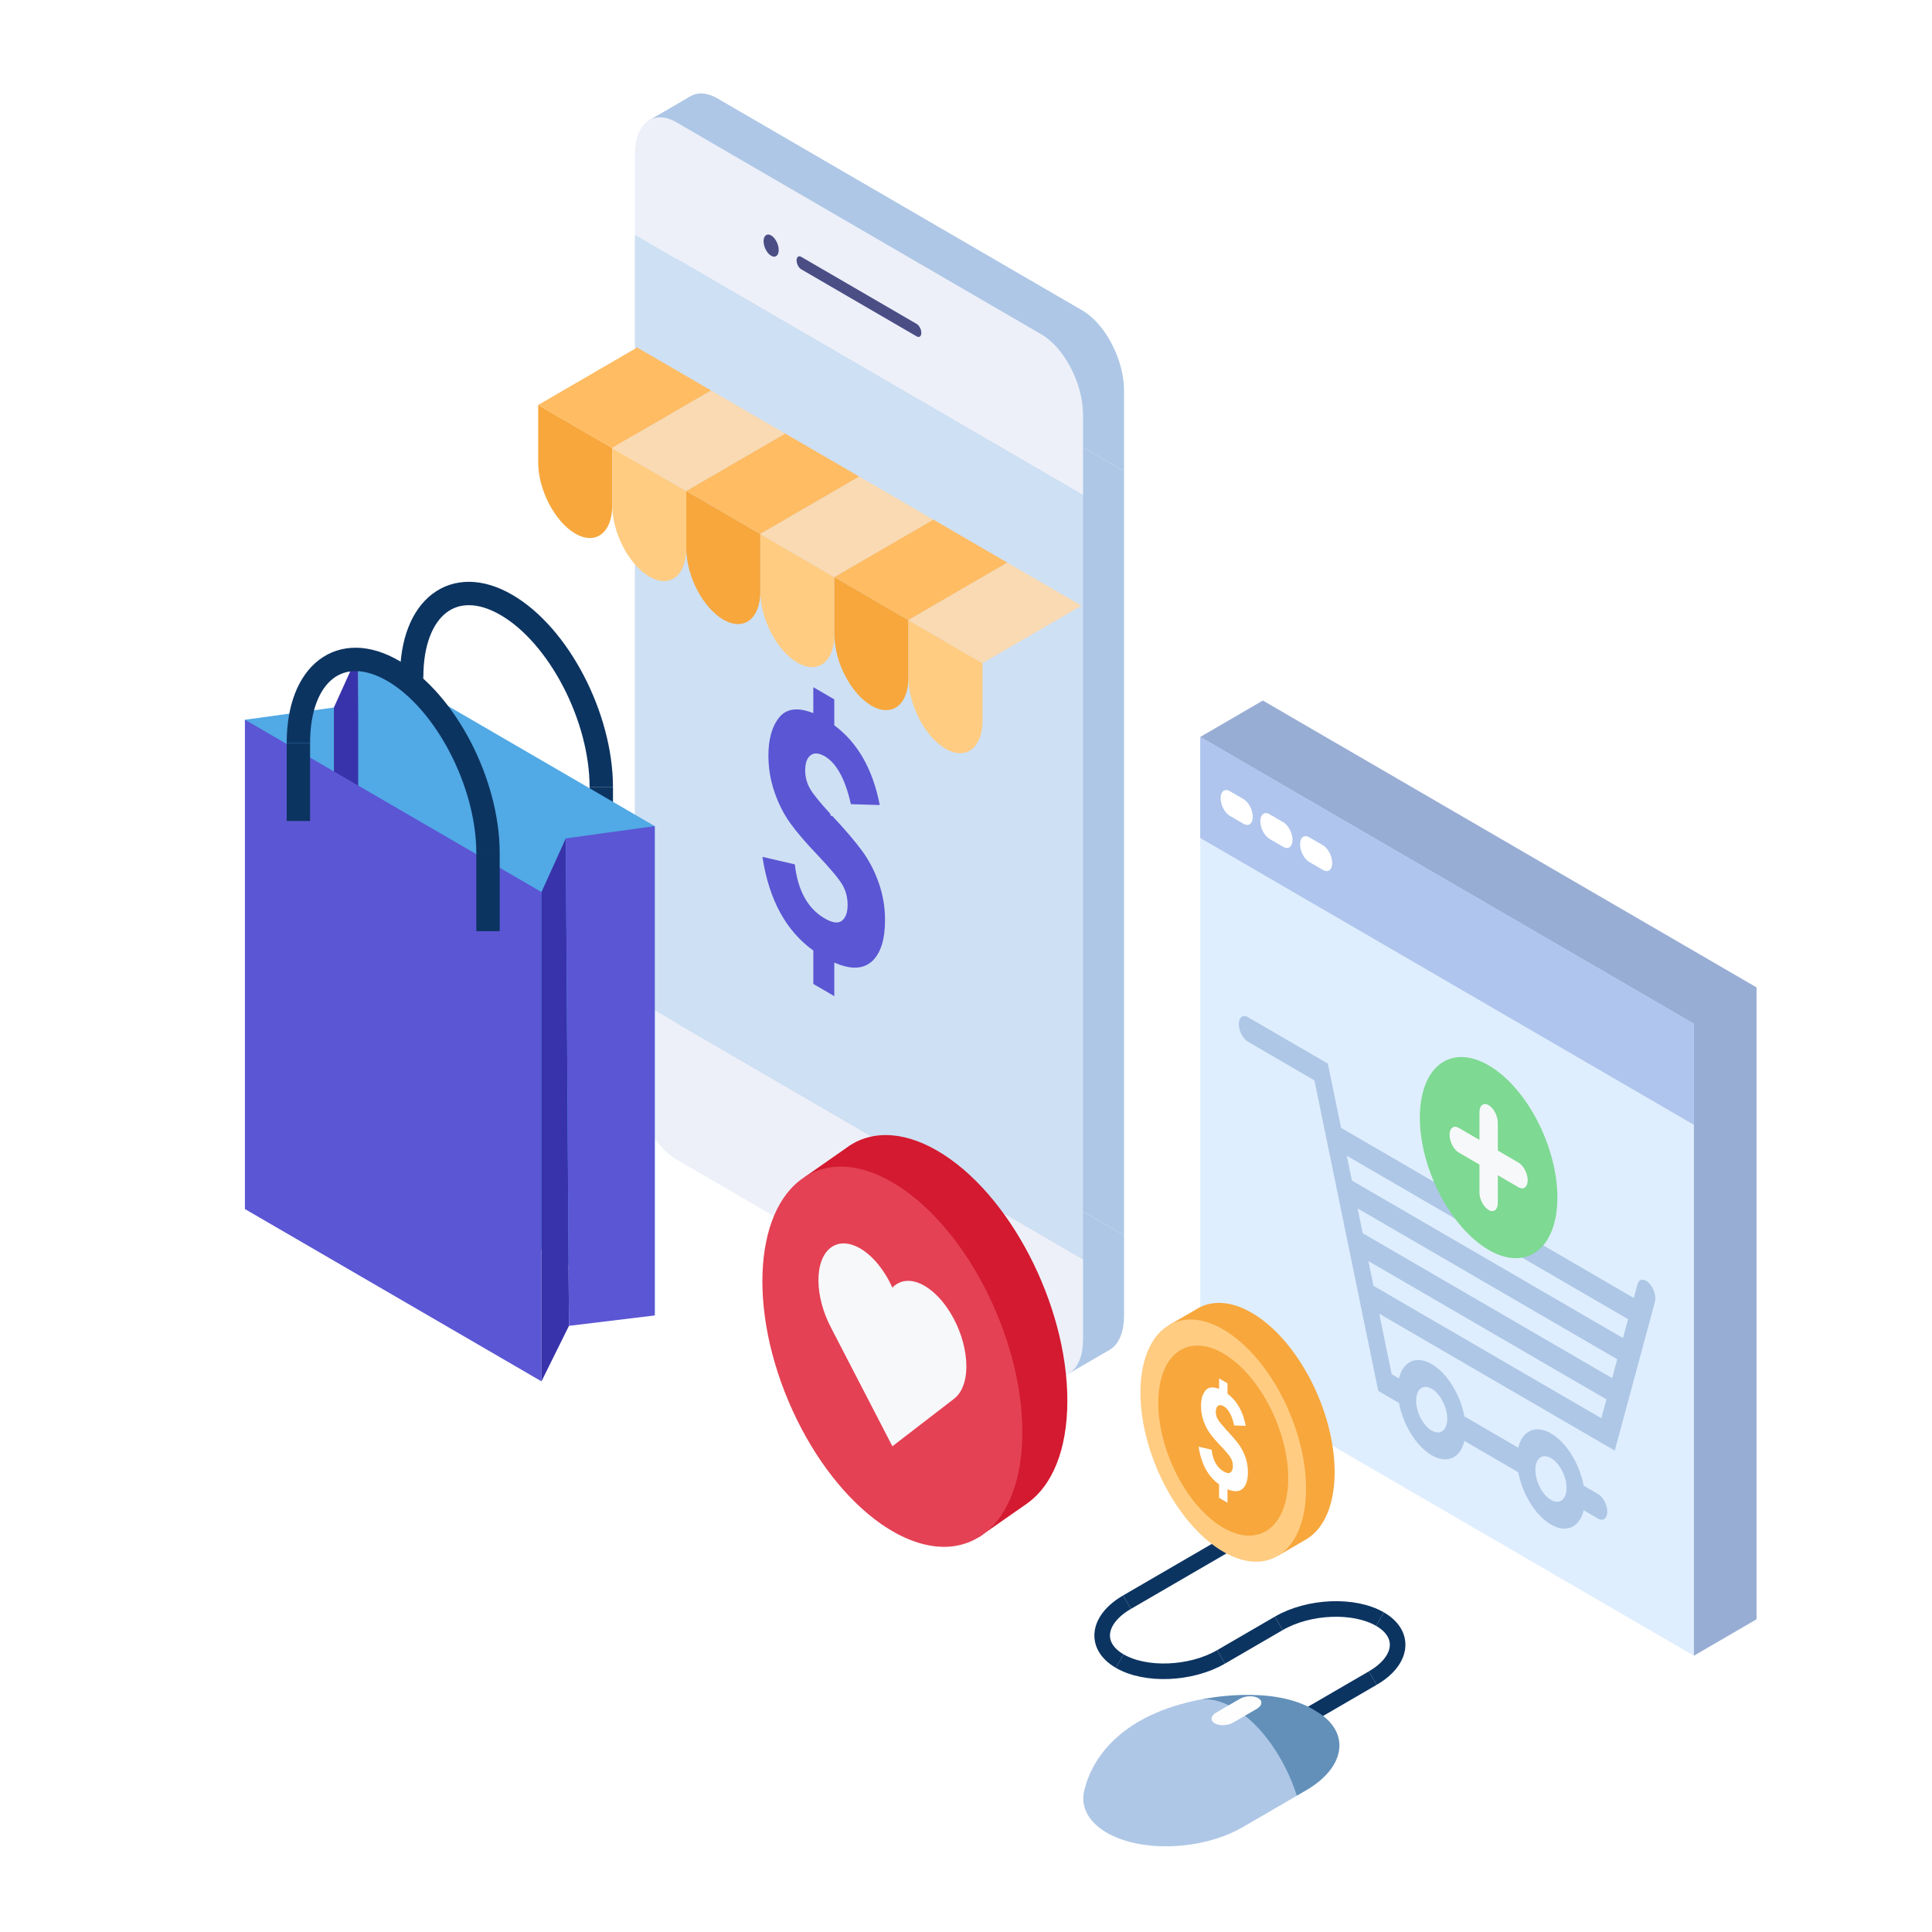 <?xml version="1.0" encoding="utf-8"?>
<svg xmlns="http://www.w3.org/2000/svg" fill="none" height="248" viewBox="0 0 248 248" width="248">
<rect fill="white" height="248" width="248"/>
<g clip-path="url(#clip0_2313_2084)">
<path d="M144.287 50.126C144.287 46.185 141.884 41.563 138.947 39.858L92.105 12.64C89.168 10.933 86.765 12.761 86.765 16.702V27.064L144.287 60.487V50.126Z" fill="#AEC7E6"/>
<path d="M86.765 135.509C86.765 139.45 89.168 144.072 92.105 145.777L138.946 172.995C141.883 174.702 144.286 172.873 144.286 168.932V158.57L86.763 125.147V135.509H86.765Z" fill="#AEC7E6"/>
<path d="M86.765 27.064V125.149L144.287 158.57V60.486L86.765 27.064Z" fill="#AEC7E6"/>
<path d="M122.936 40.118L108.116 31.507C107.787 31.317 107.52 30.8 107.52 30.359C107.52 29.919 107.789 29.715 108.116 29.906L122.936 38.517C123.265 38.707 123.532 39.224 123.532 39.664C123.532 40.105 123.263 40.308 122.936 40.118Z" fill="#AEC7E6"/>
<path d="M104.254 29.768C103.719 29.458 103.281 28.614 103.281 27.895C103.281 27.177 103.719 26.844 104.254 27.155C104.789 27.465 105.227 28.308 105.227 29.027C105.227 29.746 104.789 30.078 104.254 29.768Z" fill="#AEC7E6"/>
<path d="M83.328 15.442L88.528 12.419L142.373 173.305L137.065 176.394" fill="#AEC7E6"/>
<path d="M139.02 53.19C139.02 49.249 136.617 44.627 133.68 42.922L86.839 15.705C83.902 13.998 81.499 15.827 81.499 19.768V30.13L139.021 63.553V53.191L139.02 53.19Z" fill="#EDF0F9"/>
<path d="M81.499 138.574C81.499 142.515 83.902 147.137 86.839 148.843L133.68 176.06C136.617 177.767 139.02 175.939 139.02 171.998V161.636L81.498 128.213V138.574H81.499Z" fill="#EDF0F9"/>
<path d="M81.499 30.128V128.213L139.02 161.636V63.551L81.499 30.128Z" fill="#CEE0F3"/>
<path d="M117.67 43.182L102.85 34.571C102.521 34.381 102.254 33.864 102.254 33.423C102.254 32.983 102.523 32.779 102.85 32.97L117.67 41.581C117.999 41.771 118.267 42.288 118.267 42.728C118.267 43.169 117.997 43.372 117.67 43.182Z" fill="#4B4E85"/>
<path d="M98.988 32.834C98.453 32.523 98.015 31.68 98.015 30.961C98.015 30.242 98.453 29.91 98.988 30.22C99.523 30.531 99.961 31.374 99.961 32.093C99.961 32.812 99.523 33.144 98.988 32.834Z" fill="#4B4E85"/>
<path d="M219.702 160.01C219.083 159.39 218.424 159.469 218.229 160.188L217.758 161.936L180.185 140.104L179.225 135.433L178.49 131.855L176.029 130.425L168.233 125.895C167.585 125.519 167.06 125.919 167.06 126.788C167.06 127.658 167.585 128.669 168.233 129.046L176.763 134.002L184.217 170.285L184.952 173.863L187.413 175.293L187.618 175.412C188.131 178.176 189.816 180.964 191.818 182.127C193.819 183.289 195.504 182.459 196.017 180.291L202.928 184.307C203.442 187.071 205.126 189.859 207.128 191.022C209.129 192.184 210.814 191.354 211.327 189.186L213.185 190.265C213.834 190.641 214.359 190.242 214.359 189.372C214.359 188.502 213.834 187.491 213.185 187.115L211.327 186.036C210.814 183.272 209.129 180.483 207.128 179.32C205.126 178.158 203.442 178.988 202.928 181.156L196.017 177.141C195.504 174.377 193.819 171.588 191.818 170.426C189.816 169.263 188.131 170.093 187.618 172.261L186.678 171.715L185.085 163.962L212.859 180.099L215.32 181.53L216.055 178.805L220.473 162.434C220.666 161.716 220.321 160.632 219.703 160.012L219.702 160.01ZM207.126 182.487C207.792 182.873 208.38 183.654 208.744 184.535C208.984 185.118 209.128 185.744 209.128 186.334C209.128 186.924 208.984 187.384 208.744 187.687C208.38 188.147 207.792 188.243 207.126 187.857C206.46 187.47 205.872 186.69 205.509 185.809C205.269 185.226 205.125 184.599 205.125 184.009C205.125 183.42 205.269 182.96 205.509 182.657C205.872 182.197 206.46 182.1 207.126 182.487ZM191.818 173.592C192.484 173.979 193.071 174.759 193.435 175.64C193.675 176.223 193.819 176.849 193.819 177.439C193.819 178.029 193.675 178.489 193.435 178.792C193.071 179.252 192.484 179.348 191.818 178.962C191.151 178.575 190.564 177.795 190.2 176.914C189.96 176.331 189.816 175.704 189.816 175.115C189.816 174.525 189.96 174.065 190.2 173.762C190.564 173.302 191.151 173.206 191.818 173.592ZM217.024 164.66L216.37 167.082L181.574 146.863L180.921 143.682L217.025 164.66H217.024ZM214.981 172.228L182.962 153.622L182.309 150.441L215.636 169.805L214.983 172.226L214.981 172.228ZM184.349 160.383L183.696 157.202L214.247 174.952L213.594 177.373L184.351 160.381L184.349 160.383Z" fill="#121633"/>
<path d="M204.431 156.469C208.327 154.8 209.11 147.829 206.18 140.898C203.25 133.967 197.716 129.701 193.819 131.37C189.922 133.039 189.139 140.01 192.07 146.941C195 153.871 200.534 158.137 204.431 156.469Z" fill="#121633"/>
<path d="M199.126 150.643C198.477 150.265 197.946 149.245 197.946 148.374V138.084C197.946 137.213 198.477 136.809 199.126 137.187C199.774 137.564 200.305 138.585 200.305 139.456V149.746C200.305 150.617 199.774 151.021 199.126 150.643Z" fill="#121633"/>
<path d="M194.112 141.002C194.112 140.131 194.642 139.726 195.291 140.104L202.96 144.56C203.609 144.938 204.14 145.959 204.14 146.83C204.14 147.701 203.609 148.105 202.96 147.727L195.291 143.271C194.642 142.893 194.112 141.873 194.112 141.002Z" fill="#121633"/>
<path d="M167.673 101.074L165.903 100.046C165.254 99.668 164.723 98.648 164.723 97.777C164.723 96.906 165.254 96.502 165.903 96.88L167.673 97.907C168.322 98.285 168.853 99.305 168.853 100.177C168.853 101.048 168.322 101.452 167.673 101.074Z" fill="#121633"/>
<path d="M172.77 104.035L171 103.008C170.351 102.63 169.82 101.61 169.82 100.739C169.82 99.868 170.351 99.463 171 99.841L172.77 100.869C173.419 101.247 173.95 102.267 173.95 103.138C173.95 104.009 173.419 104.413 172.77 104.035Z" fill="#121633"/>
<path d="M177.869 106.999L176.099 105.971C175.45 105.593 174.919 104.573 174.919 103.702C174.919 102.831 175.45 102.427 176.099 102.804L177.869 103.832C178.518 104.21 179.049 105.23 179.049 106.101C179.049 106.972 178.518 107.376 177.869 106.999Z" fill="#121633"/>
<path d="M162.106 89.923L154.068 94.6L162.106 109.56V171.039L210.136 198.946L217.438 212.536L225.476 207.859V139.71V126.744L162.106 89.923Z" fill="#98ADD4"/>
<path d="M217.438 212.536L154.068 175.715V94.6L217.438 131.422V212.536Z" fill="#DFEEFE"/>
<path d="M217.438 144.388L154.068 107.567V94.6L217.438 131.422V144.388Z" fill="#AFC5ED"/>
<path d="M211.663 164.685C211.045 164.066 210.386 164.145 210.191 164.864L209.72 166.612L172.146 144.78L171.186 140.109L170.452 136.531L167.991 135.1L160.195 130.571C159.546 130.195 159.021 130.594 159.021 131.464C159.021 132.334 159.546 133.345 160.195 133.721L168.725 138.678L176.179 174.961L176.913 178.539L179.375 179.969L179.58 180.088C180.093 182.851 181.778 185.64 183.779 186.803C185.781 187.965 187.465 187.135 187.979 184.967L194.89 188.982C195.403 191.746 197.088 194.535 199.089 195.698C201.091 196.86 202.775 196.03 203.289 193.862L205.146 194.941C205.795 195.317 206.32 194.917 206.32 194.048C206.32 193.178 205.795 192.167 205.146 191.79L203.289 190.711C202.775 187.947 201.091 185.159 199.089 183.996C197.088 182.834 195.403 183.664 194.89 185.832L187.979 181.816C187.465 179.053 185.781 176.264 183.779 175.101C181.778 173.939 180.093 174.769 179.58 176.937L178.64 176.391L177.047 168.638L204.821 184.775L207.282 186.205L208.016 183.481L212.434 167.11C212.628 166.392 212.283 165.308 211.665 164.688L211.663 164.685ZM199.088 187.163C199.754 187.549 200.342 188.33 200.705 189.211C200.945 189.794 201.089 190.42 201.089 191.01C201.089 191.6 200.945 192.06 200.705 192.363C200.342 192.822 199.754 192.919 199.088 192.533C198.422 192.146 197.834 191.366 197.47 190.485C197.23 189.902 197.086 189.275 197.086 188.685C197.086 188.095 197.23 187.636 197.47 187.333C197.834 186.873 198.422 186.776 199.088 187.163ZM183.779 178.268C184.445 178.654 185.033 179.435 185.397 180.316C185.637 180.899 185.781 181.525 185.781 182.115C185.781 182.705 185.637 183.165 185.397 183.468C185.033 183.927 184.445 184.024 183.779 183.638C183.113 183.251 182.525 182.471 182.162 181.59C181.922 181.007 181.778 180.38 181.778 179.79C181.778 179.2 181.922 178.741 182.162 178.438C182.525 177.978 183.113 177.881 183.779 178.268ZM208.985 169.336L208.332 171.758L173.536 151.539L172.882 148.358L208.987 169.336H208.985ZM206.943 176.903L174.923 158.298L174.27 155.117L207.597 174.481L206.944 176.902L206.943 176.903ZM176.311 165.059L175.658 161.878L206.208 179.628L205.555 182.049L176.313 165.057L176.311 165.059Z" fill="#AEC7E6"/>
<path d="M196.392 161.144C200.288 159.475 201.072 152.504 198.141 145.573C195.211 138.643 189.677 134.377 185.78 136.045C181.884 137.714 181.1 144.685 184.031 151.616C186.961 158.547 192.495 162.813 196.392 161.144Z" fill="#7ED992"/>
<path d="M191.087 155.319C190.439 154.941 189.908 153.921 189.908 153.05V142.76C189.908 141.889 190.439 141.485 191.087 141.862C191.736 142.24 192.267 143.26 192.267 144.132V154.422C192.267 155.293 191.736 155.697 191.087 155.319Z" fill="#F7F8FA"/>
<path d="M186.073 145.677C186.073 144.806 186.604 144.402 187.253 144.78L194.922 149.236C195.57 149.614 196.101 150.634 196.101 151.505C196.101 152.377 195.57 152.781 194.922 152.403L187.253 147.947C186.604 147.569 186.073 146.549 186.073 145.677Z" fill="#F7F8FA"/>
<path d="M159.634 105.75L157.863 104.722C157.215 104.344 156.684 103.324 156.684 102.453C156.684 101.582 157.215 101.178 157.863 101.556L159.634 102.583C160.282 102.961 160.813 103.981 160.813 104.852C160.813 105.723 160.282 106.127 159.634 105.75Z" fill="white"/>
<path d="M164.732 108.711L162.962 107.684C162.313 107.306 161.782 106.286 161.782 105.415C161.782 104.543 162.313 104.139 162.962 104.517L164.732 105.545C165.381 105.923 165.912 106.943 165.912 107.814C165.912 108.685 165.381 109.089 164.732 108.711Z" fill="white"/>
<path d="M169.831 111.674L168.06 110.647C167.412 110.269 166.881 109.249 166.881 108.378C166.881 107.507 167.412 107.102 168.06 107.48L169.831 108.508C170.479 108.886 171.01 109.906 171.01 110.777C171.01 111.648 170.479 112.052 169.831 111.674Z" fill="white"/>
<path d="M107.091 123.557C108.858 124.335 110.272 124.415 111.342 123.818C111.549 123.702 111.748 123.57 111.929 123.404C113.047 122.373 113.606 120.6 113.606 118.084C113.606 116.442 113.335 114.851 112.793 113.31C112.252 111.768 111.526 110.386 110.618 109.162C109.709 107.938 108.458 106.473 106.862 104.765C106.852 104.753 106.843 104.744 106.833 104.732L106.643 104.726C106.621 104.63 106.595 104.543 106.573 104.448C105.284 103.046 104.427 101.995 104.015 101.304C103.573 100.562 103.352 99.739 103.352 98.831C103.352 98.761 103.364 98.702 103.367 98.633C103.4 97.853 103.62 97.287 104.043 96.957C104.503 96.6 105.112 96.641 105.869 97.08C107.383 97.96 108.5 100.008 109.223 103.226L112.927 103.339C112.042 98.745 110.096 95.334 107.092 93.103V89.774L104.401 88.21V91.539C103.409 91.15 102.549 91.001 101.822 91.09C101.46 91.135 101.131 91.239 100.836 91.402C100.831 91.404 100.827 91.404 100.822 91.407L100.817 91.41C100.52 91.577 100.257 91.803 100.025 92.09C99.099 93.239 98.636 94.87 98.636 96.979C98.636 98.59 98.895 100.15 99.414 101.662C99.932 103.175 100.609 104.508 101.441 105.665C102.274 106.821 103.429 108.173 104.909 109.72C106.551 111.456 107.61 112.715 108.088 113.501C108.566 114.288 108.804 115.172 108.804 116.157C108.804 117.11 108.566 117.783 108.088 118.179C107.667 118.527 107.037 118.49 106.197 118.073C106.085 118.018 105.972 117.956 105.853 117.887C103.687 116.628 102.411 114.317 102.027 110.953L97.87 109.991C98.707 115.479 100.886 119.487 104.404 122.016V126.305L104.514 126.369L106.423 127.478L107.093 127.867V125.702V123.554L107.091 123.557Z" fill="#5B56D4"/>
<path d="M69.084 51.982V59.349C69.084 62.871 71.212 66.963 73.836 68.488C76.462 70.013 78.588 68.394 78.588 64.872V57.505L69.082 51.982H69.084Z" fill="#F7A73C"/>
<path d="M78.59 57.505V64.872C78.59 68.394 80.718 72.486 83.342 74.011C85.968 75.537 88.094 73.918 88.094 70.395V63.029L78.588 57.505H78.59Z" fill="#FFCC82"/>
<path d="M88.094 63.029V70.395C88.094 73.918 90.222 78.009 92.847 79.535C95.472 81.06 97.599 79.441 97.599 75.919V68.552L88.093 63.029H88.094Z" fill="#F7A73C"/>
<path d="M97.6 68.552V75.919C97.6 79.441 99.729 83.533 102.353 85.058C104.978 86.584 107.105 84.965 107.105 81.442V74.076L97.599 68.552H97.6Z" fill="#FFCC82"/>
<path d="M107.107 74.076V81.442C107.107 84.965 109.235 89.056 111.859 90.582C114.484 92.107 116.611 90.488 116.611 86.966V79.599L107.105 74.076H107.107Z" fill="#F7A73C"/>
<path d="M116.613 79.599V86.966C116.613 90.488 118.741 94.58 121.365 96.105C123.991 97.631 126.117 96.012 126.117 92.489V85.123L116.611 79.599H116.613Z" fill="#FFCC82"/>
<path d="M81.785 44.608L69.084 51.982L78.59 57.505L91.292 50.131L81.785 44.608Z" fill="#FFBC63"/>
<path d="M100.796 55.655L88.094 63.029L78.59 57.505L91.292 50.131L100.796 55.655Z" fill="#F9DAB3"/>
<path d="M97.6 68.552L110.302 61.178L100.796 55.655L88.094 63.029L97.6 68.552Z" fill="#FFBC63"/>
<path d="M107.107 74.076L119.808 66.702L110.302 61.178L97.6 68.552L107.107 74.076Z" fill="#F9DAB3"/>
<path d="M116.613 79.599L129.315 72.225L119.808 66.702L107.107 74.076L116.613 79.599Z" fill="#FFBC63"/>
<path d="M126.119 85.123L138.821 77.749L129.315 72.225L116.613 79.599L126.119 85.123Z" fill="#F9DAB3"/>
<path d="M13 170.285H13.003C13.003 170.285 13.003 170.285 13.005 170.282L13.001 170.285H13Z" fill="#B389FF"/>
<path d="M177.153 207.843C173.818 205.904 167.992 206.147 164.14 208.386" stroke="#0C3461" stroke-miterlimit="10" stroke-width="2"/>
<path d="M176.219 215.404C180.071 213.166 180.489 209.781 177.153 207.843" stroke="#0C3461" stroke-miterlimit="10" stroke-width="2"/>
<path d="M143.731 213.226C140.396 211.287 140.815 207.903 144.665 205.664" stroke="#0C3461" stroke-miterlimit="10" stroke-width="2"/>
<path d="M156.745 212.682C152.893 214.921 147.067 215.164 143.731 213.226" stroke="#0C3461" stroke-miterlimit="10" stroke-width="2"/>
<path d="M176.219 215.404L168.239 220.04" stroke="#0C3461" stroke-miterlimit="10" stroke-width="2"/>
<path d="M157.187 198.39L144.665 205.664" stroke="#0C3461" stroke-miterlimit="10" stroke-width="2"/>
<path d="M164.14 208.386L156.745 212.682" stroke="#0C3461" stroke-miterlimit="10" stroke-width="2"/>
<path d="M168.92 219.645C163.429 216.098 154.195 218.152 154.195 218.152L166.465 230.506C166.465 230.506 166.468 230.499 166.469 230.496C166.469 230.499 166.47 230.5 166.472 230.503L167.665 229.809C172.82 226.814 173.386 222.241 168.92 219.646V219.645Z" fill="#6290B9"/>
<path d="M166.472 230.502C164.927 225.707 161.872 221.277 158.354 219.233C157.741 218.878 157.143 218.613 156.564 218.43C155.591 218.122 154.676 218.058 153.84 218.206C153.84 218.206 153.84 218.206 153.84 218.204C153.83 218.206 153.821 218.209 153.811 218.21C153.706 218.229 153.603 218.253 153.501 218.279C142.792 220.561 140.006 226.727 139.296 229.42C139.158 229.835 139.077 230.251 139.059 230.664C139.056 230.69 139.055 230.708 139.055 230.708H139.058C139.004 232.412 139.992 234.044 142.066 235.251C146.53 237.845 154.403 237.517 159.558 234.522L166.466 230.507L166.473 230.503L166.472 230.502Z" fill="#AEC7E6"/>
<path d="M155.929 221.217C155.326 220.867 155.402 220.25 156.099 219.846L159.148 218.074C159.843 217.67 160.906 217.626 161.509 217.976C162.111 218.326 162.035 218.944 161.338 219.348L158.29 221.119C157.594 221.523 156.531 221.567 155.929 221.217Z" fill="#FFFEFF"/>
<path d="M171.319 188.966C171.319 181.089 166.559 171.936 160.688 168.525C157.919 166.916 155.398 166.874 153.505 168.102L150.088 170.077L150.845 171.683C150.338 173.052 150.058 174.706 150.058 176.611C150.058 184.488 154.817 193.641 160.688 197.052C161.587 197.574 162.46 197.93 163.293 198.132L164.037 199.71L167.713 197.574V197.572C169.922 196.242 171.319 193.229 171.319 188.964V188.966Z" fill="#F7A73C"/>
<path d="M163.412 200.034C168.104 198.025 169.046 189.63 165.517 181.284C161.989 172.937 155.324 167.8 150.632 169.809C145.94 171.818 144.998 180.213 148.526 188.56C152.055 196.906 158.72 202.044 163.412 200.034Z" fill="#FFCC82"/>
<path d="M162.035 196.779C165.716 195.202 166.456 188.616 163.688 182.067C160.919 175.519 155.69 171.488 152.009 173.065C148.327 174.641 147.588 181.228 150.356 187.776C153.125 194.325 158.354 198.355 162.035 196.779Z" fill="#F7A73C"/>
<path d="M157.568 191.159C158.279 191.473 158.848 191.505 159.279 191.263C159.362 191.216 159.442 191.164 159.514 191.096C159.964 190.682 160.189 189.969 160.189 188.958C160.189 188.297 160.08 187.658 159.862 187.037C159.644 186.418 159.353 185.861 158.988 185.369C158.623 184.878 158.119 184.288 157.478 183.601C157.473 183.597 157.471 183.592 157.466 183.588L157.389 183.585C157.38 183.545 157.37 183.512 157.361 183.474C156.844 182.91 156.499 182.487 156.333 182.209C156.156 181.91 156.065 181.579 156.065 181.215C156.065 181.187 156.07 181.162 156.071 181.136C156.084 180.822 156.173 180.594 156.343 180.462C156.528 180.319 156.772 180.335 157.078 180.512C157.687 180.866 158.137 181.689 158.426 182.983L159.916 183.029C159.559 181.181 158.778 179.809 157.569 178.912V177.572L156.487 176.944V178.284C156.089 178.127 155.742 178.067 155.45 178.104C155.305 178.121 155.172 178.164 155.053 178.23C155.051 178.23 155.049 178.23 155.047 178.233H155.044C154.925 178.302 154.819 178.392 154.726 178.506C154.353 178.969 154.167 179.625 154.167 180.473C154.167 181.12 154.272 181.748 154.48 182.357C154.688 182.964 154.96 183.501 155.294 183.966C155.629 184.431 156.094 184.974 156.689 185.596C157.35 186.295 157.776 186.801 157.968 187.117C158.16 187.434 158.256 187.789 158.256 188.185C158.256 188.568 158.16 188.839 157.968 188.997C157.798 189.138 157.545 189.123 157.207 188.955C157.162 188.933 157.116 188.908 157.069 188.88C156.198 188.374 155.684 187.444 155.53 186.091L153.857 185.705C154.195 187.912 155.07 189.524 156.484 190.54V192.266L156.529 192.292L157.297 192.739L157.567 192.896V192.025V191.161L157.568 191.159Z" fill="#FFFEFF"/>
<path d="M137.011 179.801C137.011 167.435 129.541 153.07 120.326 147.717C115.67 145.011 111.462 145.127 108.435 147.496V147.493L103.282 151.096L104.538 153.693C103.959 155.628 103.64 157.877 103.64 160.411C103.64 172.777 111.11 187.141 120.325 192.495C121.611 193.243 122.862 193.767 124.063 194.096L125.627 197.331L131.917 192.942L131.914 192.937C135.055 190.689 137.01 186.12 137.01 179.799L137.011 179.801Z" fill="#D31A30"/>
<path d="M124.578 197.877C131.942 194.723 133.422 181.546 127.883 168.446C122.344 155.345 111.884 147.282 104.52 150.435C97.156 153.589 95.676 166.766 101.215 179.866C106.754 192.967 117.214 201.03 124.578 197.877Z" fill="#E44154"/>
<path d="M124.047 175.374C124.047 171.398 121.646 166.779 118.683 165.057C117.017 164.09 115.536 164.256 114.553 165.283C113.57 163.113 112.089 161.226 110.423 160.258C107.46 158.537 105.058 160.364 105.058 164.34C105.058 166.373 105.69 168.574 106.699 170.469H106.696L114.551 185.649V185.468L114.553 185.649L122.408 179.6L122.405 179.596C123.416 178.874 124.046 177.407 124.046 175.374H124.047Z" fill="#F7F8FA"/>
<path d="M42.859 90.819L31.439 92.391L31.848 154.963L42.859 153.628V90.819Z" fill="#51A9E5"/>
<path d="M42.859 90.816V153.625L46.387 146.5L45.978 83.927L42.859 90.816Z" fill="#3833AA"/>
<path d="M77.184 101.059C77.184 92.038 71.735 81.561 65.013 77.653C58.292 73.748 52.843 77.894 52.843 86.915" stroke="#0C3461" stroke-miterlimit="10" stroke-width="3"/>
<path d="M52.841 96.926V86.915" stroke="#0C3461" stroke-miterlimit="10" stroke-width="3"/>
<path d="M77.185 101.059V111.071" stroke="#0C3461" stroke-miterlimit="10" stroke-width="3"/>
<path d="M84.046 168.856L45.98 146.737V83.927L84.046 106.045V168.856Z" fill="#51A9E5"/>
<path d="M77.634 113.137C77.964 112.996 78.031 112.405 77.782 111.817C77.534 111.229 77.064 110.868 76.734 111.009C76.403 111.151 76.337 111.742 76.585 112.33C76.834 112.917 77.303 113.279 77.634 113.137Z" fill="#7579C0"/>
<path d="M69.507 177.316L31.439 155.198V92.388L69.507 114.507V177.316Z" fill="#5B56D4"/>
<path d="M62.644 109.519C62.644 100.498 57.195 90.021 50.473 86.114C43.751 82.208 38.302 86.354 38.302 95.375" stroke="#0C3461" stroke-miterlimit="10" stroke-width="3"/>
<path d="M38.302 105.387V95.375" stroke="#0C3461" stroke-miterlimit="10" stroke-width="3"/>
<path d="M62.644 109.519V119.531" stroke="#0C3461" stroke-miterlimit="10" stroke-width="3"/>
<path d="M69.507 114.507V177.316L73.034 170.19L72.626 107.618L69.507 114.507Z" fill="#3833AA"/>
<path d="M84.046 106.045L72.626 107.618L73.034 170.19L84.046 168.856V106.045Z" fill="#5B56D4"/>
</g>
<defs>
<clipPath id="clip0_2313_2084">
<rect fill="white" height="225" transform="translate(13 12)" width="222"/>
</clipPath>
</defs>
</svg>